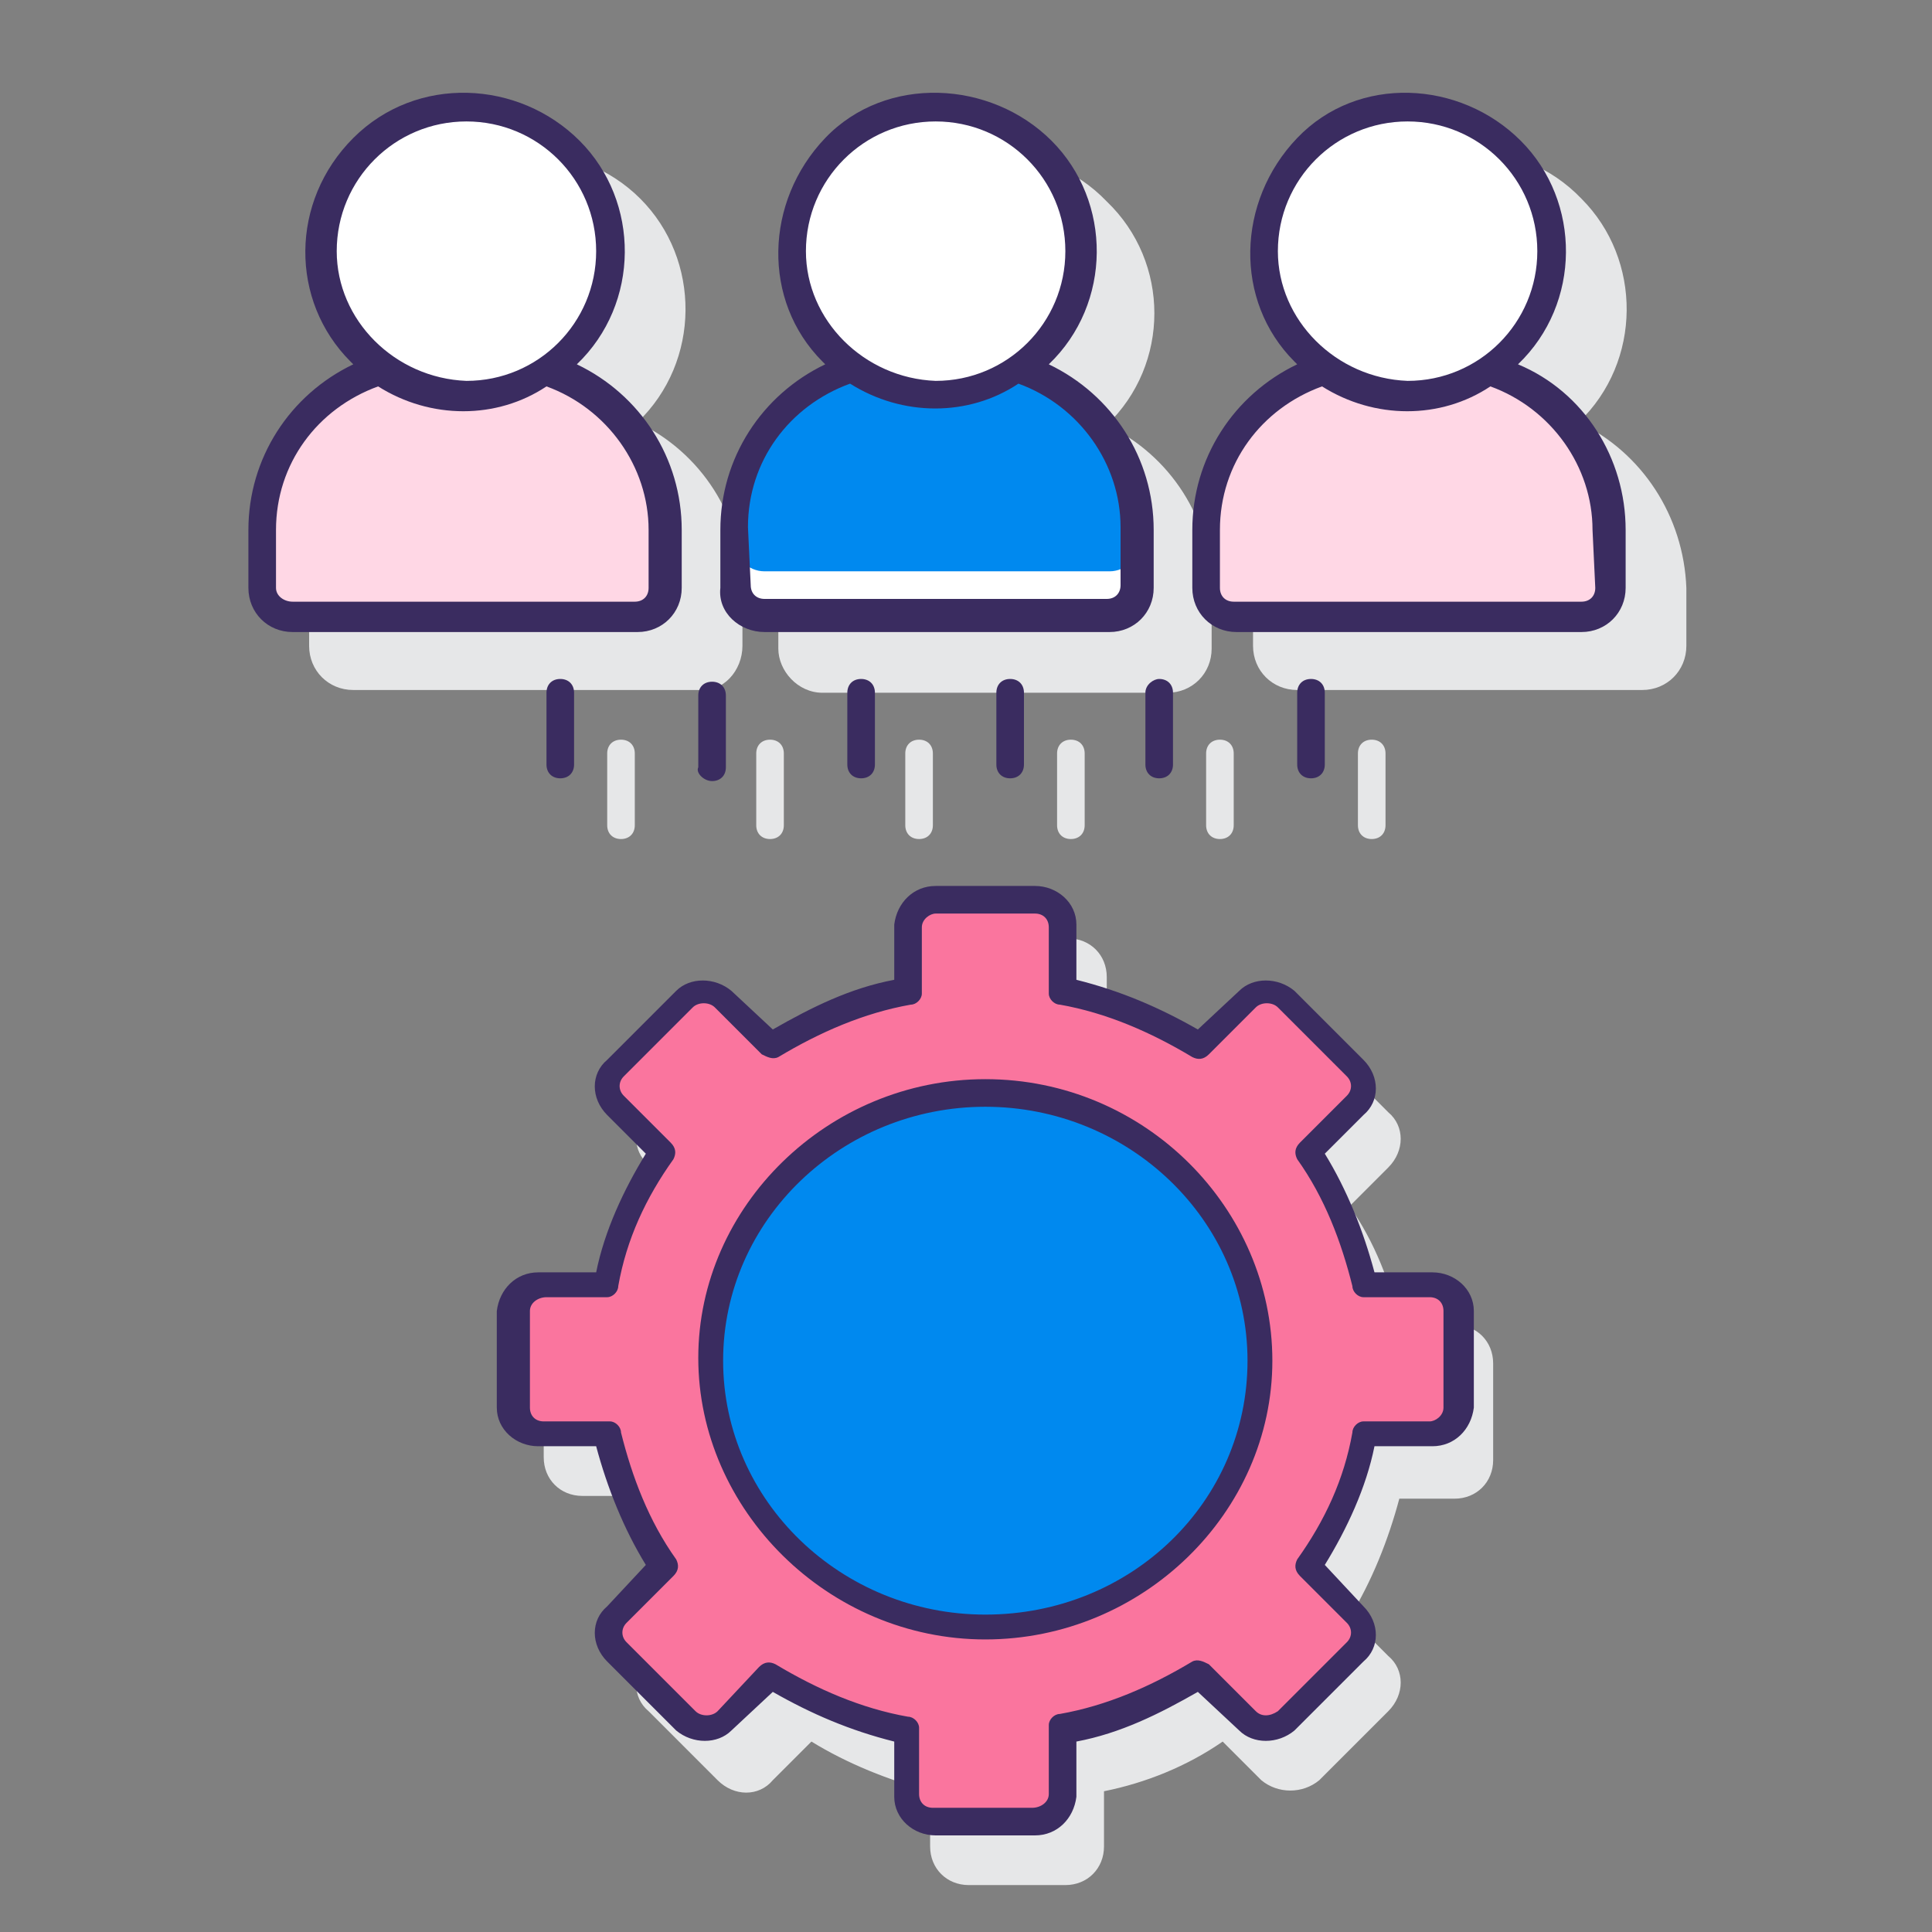 <?xml version="1.0" encoding="utf-8"?>
<!-- Generator: Adobe Illustrator 21.0.0, SVG Export Plug-In . SVG Version: 6.00 Build 0)  -->
<svg version="1.1" id="Layer_1" xmlns="http://www.w3.org/2000/svg" xmlns:xlink="http://www.w3.org/1999/xlink" x="0px" y="0px"
	 viewBox="0 0 70 70" style="enable-background:new 0 0 70 70;" xml:space="preserve">
<rect x="0" y="0" width="70" height="70" fill="#808080" stroke="none"/>
<style type="text/css">
	.st0{fill:#E6E7E8;}
	.st1{fill:#FFD7E5;}
	.st2{fill:#FFFFFF;}
	.st3{fill:#0089EF;}
	.st4{fill:#3A2C60;}
	.st5{fill:#FA759E;}
</style>
<g>
	<path class="st0" d="M57.2,15.3c2.3-2.2,2.3-5.9,0.1-8.1c-2.2-2.3-5.9-2.3-8.1-0.1c-2.3,2.2-2.3,5.9-0.1,8.1c0,0,0,0,0.1,0.1
		c-2.3,1.1-3.8,3.4-3.8,6v2.1c0,0.9,0.7,1.6,1.6,1.6h12.5c0.9,0,1.6-0.7,1.6-1.6v-2.1C61,18.7,59.5,16.4,57.2,15.3L57.2,15.3z"/>
	<path class="st0" d="M29.8,25.1h12.5c0.9,0,1.6-0.7,1.6-1.6v-2.1c0-2.6-1.5-4.9-3.8-6c2.3-2.2,2.3-5.9,0-8.1
		c-2.2-2.3-5.9-2.3-8.1,0c-2.3,2.2-2.3,5.9,0,8.1c0,0,0,0,0,0c-2.3,1.1-3.8,3.4-3.8,6v2.1C28.2,24.3,28.9,25.1,29.8,25.1L29.8,25.1z
		"/>
	<path class="st0" d="M26.9,23.4v-2.1c0-2.6-1.5-4.9-3.8-6c2.3-2.2,2.3-5.9,0.1-8.1S17.2,4.9,15,7.1s-2.3,5.9-0.1,8.1
		c0,0,0,0,0.1,0.1c-2.3,1.1-3.8,3.4-3.8,6v2.1c0,0.9,0.7,1.6,1.6,1.6h12.5C26.2,25.1,26.9,24.3,26.9,23.4z"/>
	<path class="st0" d="M50.2,29.9v-2.6c0-0.3-0.2-0.5-0.5-0.5s-0.5,0.2-0.5,0.5v2.6c0,0.3,0.2,0.5,0.5,0.5S50.2,30.2,50.2,29.9z"/>
	<path class="st0" d="M43.7,27.3v2.6c0,0.3,0.2,0.5,0.5,0.5c0.3,0,0.5-0.2,0.5-0.5v-2.6c0-0.3-0.2-0.5-0.5-0.5
		C43.9,26.8,43.7,27,43.7,27.3z"/>
	<path class="st0" d="M38.3,27.3v2.6c0,0.3,0.2,0.5,0.5,0.5s0.5-0.2,0.5-0.5v-2.6c0-0.3-0.2-0.5-0.5-0.5S38.3,27,38.3,27.3z"/>
	<path class="st0" d="M32.8,27.3v2.6c0,0.3,0.2,0.5,0.5,0.5s0.5-0.2,0.5-0.5v-2.6c0-0.3-0.2-0.5-0.5-0.5S32.8,27,32.8,27.3z"/>
	<path class="st0" d="M27.9,30.4c0.3,0,0.5-0.2,0.5-0.5v-2.6c0-0.3-0.2-0.5-0.5-0.5s-0.5,0.2-0.5,0.5v2.6
		C27.4,30.2,27.6,30.4,27.9,30.4z"/>
	<path class="st0" d="M22,27.3v2.6c0,0.3,0.2,0.5,0.5,0.5s0.5-0.2,0.5-0.5v-2.6c0-0.3-0.2-0.5-0.5-0.5S22,27,22,27.3z"/>
	<path class="st1" d="M54,13.3c-1.8,1.3-4.2,1.3-6,0c-2.6,0.8-4.3,3.1-4.3,5.8v2.1c0,0.6,0.5,1.1,1.1,1.1h12.5
		c0.6,0,1.1-0.5,1.1-1.1v-2.1C58.3,16.4,56.6,14.1,54,13.3z"/>
	<circle class="st2" cx="51" cy="9.1" r="5.2"/>
	<path class="st3" d="M36.9,13.3c-1.8,1.3-4.2,1.3-6,0c-2.6,0.8-4.3,3.1-4.3,5.8v2.1c0,0.6,0.5,1.1,1.1,1.1h12.5
		c0.6,0,1.1-0.5,1.1-1.1v-2.1C41.2,16.4,39.5,14.1,36.9,13.3L36.9,13.3z"/>
	<path class="st2" d="M40.2,20.7H27.7c-0.6,0-1.1-0.5-1.1-1.1v1.6c0,0.6,0.5,1.1,1.1,1.1h12.5c0.6,0,1.1-0.5,1.1-1.1v-1.6
		C41.3,20.2,40.8,20.7,40.2,20.7z"/>
	<circle class="st2" cx="33.9" cy="9.1" r="5.2"/>
	<path class="st1" d="M19.8,13.3c-1.8,1.3-4.2,1.3-6,0c-2.6,0.8-4.3,3.1-4.3,5.8v2.1c0,0.6,0.5,1.1,1.1,1.1h12.5
		c0.6,0,1.1-0.5,1.1-1.1v-2.1C24.2,16.4,22.4,14.1,19.8,13.3z"/>
	<circle class="st2" cx="16.8" cy="9.1" r="5.2"/>
	<g>
		<path class="st4" d="M55,13.2c2.3-2.2,2.3-5.9,0.1-8.1S49.2,2.7,47,5s-2.3,5.9-0.1,8.1c0,0,0,0,0.1,0.1c-2.3,1.1-3.8,3.4-3.8,6
			v2.1c0,0.9,0.7,1.6,1.6,1.6h12.5c0.9,0,1.6-0.7,1.6-1.6v-2.1C58.9,16.6,57.4,14.2,55,13.2z M46.3,9.1c0-2.6,2.1-4.7,4.7-4.7
			s4.7,2.1,4.7,4.7s-2.1,4.7-4.7,4.7c0,0,0,0,0,0C48.4,13.7,46.3,11.6,46.3,9.1z M57.8,21.3c0,0.3-0.2,0.5-0.5,0.5H44.7
			c-0.3,0-0.5-0.2-0.5-0.5v-2.1c0-2.4,1.5-4.4,3.7-5.2c1.9,1.2,4.3,1.2,6.1,0c2.2,0.8,3.7,2.9,3.7,5.2L57.8,21.3z"/>
		<path class="st4" d="M27.7,22.9h12.5c0.9,0,1.6-0.7,1.6-1.6v-2.1c0-2.6-1.5-4.9-3.8-6c2.3-2.2,2.3-5.9,0.1-8.1S32.1,2.7,29.9,5
			s-2.3,5.9-0.1,8.1c0,0,0,0,0.1,0.1c-2.3,1.1-3.8,3.4-3.8,6v2.1C26,22.2,26.8,22.9,27.7,22.9L27.7,22.9z M29.2,9.1
			c0-2.6,2.1-4.7,4.7-4.7s4.7,2.1,4.7,4.7s-2.1,4.7-4.7,4.7l0,0C31.3,13.7,29.2,11.6,29.2,9.1L29.2,9.1z M27.1,19.1
			c0-2.4,1.5-4.4,3.7-5.2c1.9,1.2,4.3,1.2,6.1,0c2.2,0.8,3.7,2.9,3.7,5.2v2.1c0,0.3-0.2,0.5-0.5,0.5H27.7c-0.3,0-0.5-0.2-0.5-0.5
			L27.1,19.1z"/>
		<path class="st4" d="M24.7,21.3v-2.1c0-2.6-1.5-4.9-3.8-6c2.3-2.2,2.3-5.9,0.1-8.1S15.1,2.7,12.8,5s-2.3,5.9-0.1,8.1
			c0,0,0,0,0.1,0.1c-2.3,1.1-3.8,3.4-3.8,6v2.1c0,0.9,0.7,1.6,1.6,1.6h12.5C24,22.9,24.7,22.2,24.7,21.3z M12.2,9.1
			c0-2.6,2.1-4.7,4.7-4.7s4.7,2.1,4.7,4.7c0,2.6-2.1,4.7-4.7,4.7c0,0,0,0,0,0C14.3,13.7,12.2,11.6,12.2,9.1z M10,21.3v-2.1
			c0-2.4,1.5-4.4,3.7-5.2c1.9,1.2,4.3,1.2,6.1,0c2.2,0.8,3.7,2.9,3.7,5.2v2.1c0,0.3-0.2,0.5-0.5,0.5H10.6C10.3,21.8,10,21.6,10,21.3
			z"/>
		<path class="st4" d="M48,27.7v-2.6c0-0.3-0.2-0.5-0.5-0.5s-0.5,0.2-0.5,0.5v2.6c0,0.3,0.2,0.5,0.5,0.5S48,28,48,27.7z"/>
		<path class="st4" d="M41.5,25.1v2.6c0,0.3,0.2,0.5,0.5,0.5c0.3,0,0.5-0.2,0.5-0.5v-2.6c0-0.3-0.2-0.5-0.5-0.5
			C41.8,24.6,41.5,24.8,41.5,25.1z"/>
		<path class="st4" d="M36.1,25.1v2.6c0,0.3,0.2,0.5,0.5,0.5s0.5-0.2,0.5-0.5v-2.6c0-0.3-0.2-0.5-0.5-0.5S36.1,24.8,36.1,25.1z"/>
		<path class="st4" d="M30.7,25.1v2.6c0,0.3,0.2,0.5,0.5,0.5c0.3,0,0.5-0.2,0.5-0.5v-2.6c0-0.3-0.2-0.5-0.5-0.5
			C30.9,24.6,30.7,24.8,30.7,25.1z"/>
		<path class="st4" d="M25.8,28.3c0.3,0,0.5-0.2,0.5-0.5v-2.6c0-0.3-0.2-0.5-0.5-0.5c-0.3,0-0.5,0.2-0.5,0.5v2.6
			C25.2,28,25.5,28.3,25.8,28.3z"/>
		<path class="st4" d="M19.8,25.1v2.6c0,0.3,0.2,0.5,0.5,0.5s0.5-0.2,0.5-0.5v-2.6c0-0.3-0.2-0.5-0.5-0.5S19.8,24.8,19.8,25.1z"/>
	</g>
	<g>
		<path class="st0" d="M47.8,64.5l2.5-2.5c0.6-0.6,0.6-1.5,0-2c0,0,0,0,0,0l-1.4-1.4c0.8-1.3,1.4-2.8,1.8-4.3h2
			c0.8,0,1.4-0.6,1.4-1.4v-3.5c0-0.8-0.6-1.4-1.4-1.4h-2c-0.3-1.5-0.9-3-1.8-4.3l1.4-1.4c0.6-0.6,0.6-1.5,0-2c0,0,0,0,0,0l-2.5-2.5
			c-0.6-0.6-1.5-0.6-2,0l-1.4,1.4c-1.3-0.8-2.8-1.4-4.3-1.8v-2c0-0.8-0.6-1.4-1.4-1.4h-3.5c-0.8,0-1.4,0.6-1.4,1.4v2
			c-1.5,0.3-3,0.9-4.3,1.8L28,37.7c-0.6-0.6-1.5-0.6-2,0l-2.5,2.5c-0.6,0.6-0.6,1.5,0,2l1.4,1.4c-0.8,1.3-1.4,2.8-1.8,4.3h-2
			c-0.8,0-1.4,0.6-1.4,1.4v3.5c0,0.8,0.6,1.4,1.4,1.4h2c0.3,1.5,0.9,3,1.8,4.3L23.5,60c-0.6,0.6-0.6,1.5,0,2l2.5,2.5
			c0.6,0.6,1.5,0.6,2,0l1.4-1.4c1.3,0.8,2.8,1.4,4.3,1.8v2c0,0.8,0.6,1.4,1.4,1.4h3.5c0.8,0,1.4-0.6,1.4-1.4v-2
			c1.5-0.3,3-0.9,4.3-1.8l1.4,1.4C46.3,65,47.2,65,47.8,64.5z"/>
		<ellipse class="st3" cx="35.7" cy="49.3" rx="9.9" ry="9.7"/>
		<path class="st5" d="M52.9,51v-3.5c0-0.5-0.5-1-1-1h-2.4c-0.4-1.7-1.1-3.3-2-4.8l1.7-1.7c0.4-0.4,0.4-1,0-1.4c0,0,0,0,0,0
			l-2.5-2.5c-0.4-0.4-1-0.4-1.4,0l-1.7,1.7c-1.5-1-3.2-1.6-4.9-2v-2.4c0-0.5-0.5-1-1-1h-3.6c-0.5,0-1,0.4-1,1v2.4
			c-1.8,0.3-3.4,1-4.9,2l-1.7-1.7c-0.4-0.4-1-0.4-1.4,0l-2.5,2.5c-0.4,0.4-0.4,1,0,1.4c0,0,0,0,0,0l1.7,1.7c-1,1.4-1.7,3.1-2,4.8
			h-2.4c-0.5,0-1,0.4-1,1V51c0,0.5,0.5,1,1,1H22c0.4,1.7,1.1,3.3,2,4.8l-1.7,1.7c-0.4,0.4-0.4,1,0,1.4c0,0,0,0,0,0l2.5,2.5
			c0.4,0.4,1,0.4,1.4,0l1.7-1.7c1.5,1,3.2,1.6,4.9,2V65c0,0.5,0.5,1,1,1h3.6c0.5,0,1-0.4,1-1v-2.4c1.8-0.3,3.4-1,4.9-2l1.7,1.7
			c0.4,0.4,1,0.4,1.4,0l2.5-2.5c0.4-0.4,0.4-1,0-1.4c0,0,0,0,0,0l-1.7-1.7c1-1.4,1.7-3.1,2-4.8h2.4C52.4,52,52.9,51.6,52.9,51
			L52.9,51z M35.7,59c-5.5,0-9.9-4.3-9.9-9.7s4.5-9.7,9.9-9.7s9.9,4.3,9.9,9.7S41.2,59,35.7,59z"/>
		<g>
			<path class="st4" d="M35.7,39.1c-5.7,0-10.4,4.6-10.4,10.1S30,59.4,35.7,59.4s10.4-4.6,10.4-10.1S41.5,39.1,35.7,39.1L35.7,39.1z
				 M35.7,58.5c-5.2,0-9.5-4.1-9.5-9.2s4.3-9.2,9.5-9.2c5.2,0,9.5,4.1,9.5,9.2S41,58.5,35.7,58.5L35.7,58.5z"/>
			<path class="st4" d="M46.9,62.7l2.5-2.5c0.6-0.5,0.6-1.4,0-2c0,0,0,0,0,0L48,56.7c0.8-1.3,1.5-2.8,1.8-4.3h2.1
				c0.8,0,1.4-0.6,1.5-1.4v-3.5c0-0.8-0.7-1.4-1.5-1.4h-2.1c-0.4-1.5-1-3-1.8-4.3l1.4-1.4c0.6-0.5,0.6-1.4,0-2c0,0,0,0,0,0l-2.5-2.5
				c-0.6-0.5-1.5-0.5-2,0l-1.5,1.4c-1.4-0.8-2.8-1.4-4.4-1.8v-2c0-0.8-0.7-1.4-1.5-1.4h-3.6c-0.8,0-1.4,0.6-1.5,1.4v2
				c-1.6,0.3-3,1-4.4,1.8l-1.5-1.4c-0.6-0.5-1.5-0.5-2,0L22,38.4c-0.6,0.5-0.6,1.4,0,2c0,0,0,0,0,0l1.4,1.4
				c-0.8,1.3-1.5,2.8-1.8,4.3h-2.1c-0.8,0-1.4,0.6-1.5,1.4V51c0,0.8,0.7,1.4,1.5,1.4h2.1c0.4,1.5,1,3,1.8,4.3L22,58.2
				c-0.6,0.5-0.6,1.4,0,2c0,0,0,0,0,0l2.5,2.5c0.6,0.5,1.5,0.5,2,0l1.5-1.4c1.4,0.8,2.8,1.4,4.4,1.8v2c0,0.8,0.7,1.4,1.5,1.4h3.6
				c0.8,0,1.4-0.6,1.5-1.4v-2c1.6-0.3,3-1,4.4-1.8l1.5,1.4C45.4,63.2,46.3,63.2,46.9,62.7L46.9,62.7z M45.5,62l-1.7-1.7
				c-0.2-0.1-0.4-0.2-0.6-0.1c-1.5,0.9-3.1,1.6-4.8,1.9c-0.2,0-0.4,0.2-0.4,0.4V65c0,0.3-0.3,0.5-0.6,0.5h-3.6
				c-0.3,0-0.5-0.2-0.5-0.5v-2.4c0-0.2-0.2-0.4-0.4-0.4c-1.7-0.3-3.3-1-4.8-1.9c-0.2-0.1-0.4-0.1-0.6,0.1L26,62
				c-0.2,0.2-0.6,0.2-0.8,0l-2.5-2.5c-0.2-0.2-0.2-0.5,0-0.7c0,0,0,0,0,0l1.7-1.7c0.2-0.2,0.2-0.4,0.1-0.6c-1-1.4-1.6-3-2-4.6
				c0-0.2-0.2-0.4-0.4-0.4h-2.4c-0.3,0-0.5-0.2-0.5-0.5v-3.5c0-0.3,0.3-0.5,0.6-0.5H22c0.2,0,0.4-0.2,0.4-0.4c0.3-1.7,1-3.2,2-4.6
				c0.1-0.2,0.1-0.4-0.1-0.6l-1.7-1.7c-0.2-0.2-0.2-0.5,0-0.7c0,0,0,0,0,0l2.5-2.5c0.2-0.2,0.6-0.2,0.8,0l1.7,1.7
				c0.2,0.1,0.4,0.2,0.6,0.1c1.5-0.9,3.1-1.6,4.8-1.9c0.2,0,0.4-0.2,0.4-0.4v-2.4c0-0.3,0.3-0.5,0.5-0.5h3.6c0.3,0,0.5,0.2,0.5,0.5
				v2.4c0,0.2,0.2,0.4,0.4,0.4c1.7,0.3,3.3,1,4.8,1.9c0.2,0.1,0.4,0.1,0.6-0.1l1.7-1.7c0.2-0.2,0.6-0.2,0.8,0l2.5,2.5
				c0.2,0.2,0.2,0.5,0,0.7c0,0,0,0,0,0l-1.7,1.7c-0.2,0.2-0.2,0.4-0.1,0.6c1,1.4,1.6,3,2,4.6c0,0.2,0.2,0.4,0.4,0.4h2.4
				c0.3,0,0.5,0.2,0.5,0.5V51c0,0.3-0.3,0.5-0.5,0.5h-2.4c-0.2,0-0.4,0.2-0.4,0.4c-0.3,1.7-1,3.2-2,4.6c-0.1,0.2-0.1,0.4,0.1,0.6
				l1.7,1.7c0.2,0.2,0.2,0.5,0,0.7c0,0,0,0,0,0L46.3,62C46,62.2,45.7,62.2,45.5,62L45.5,62z"/>
		</g>
	</g>
</g>
</svg>
